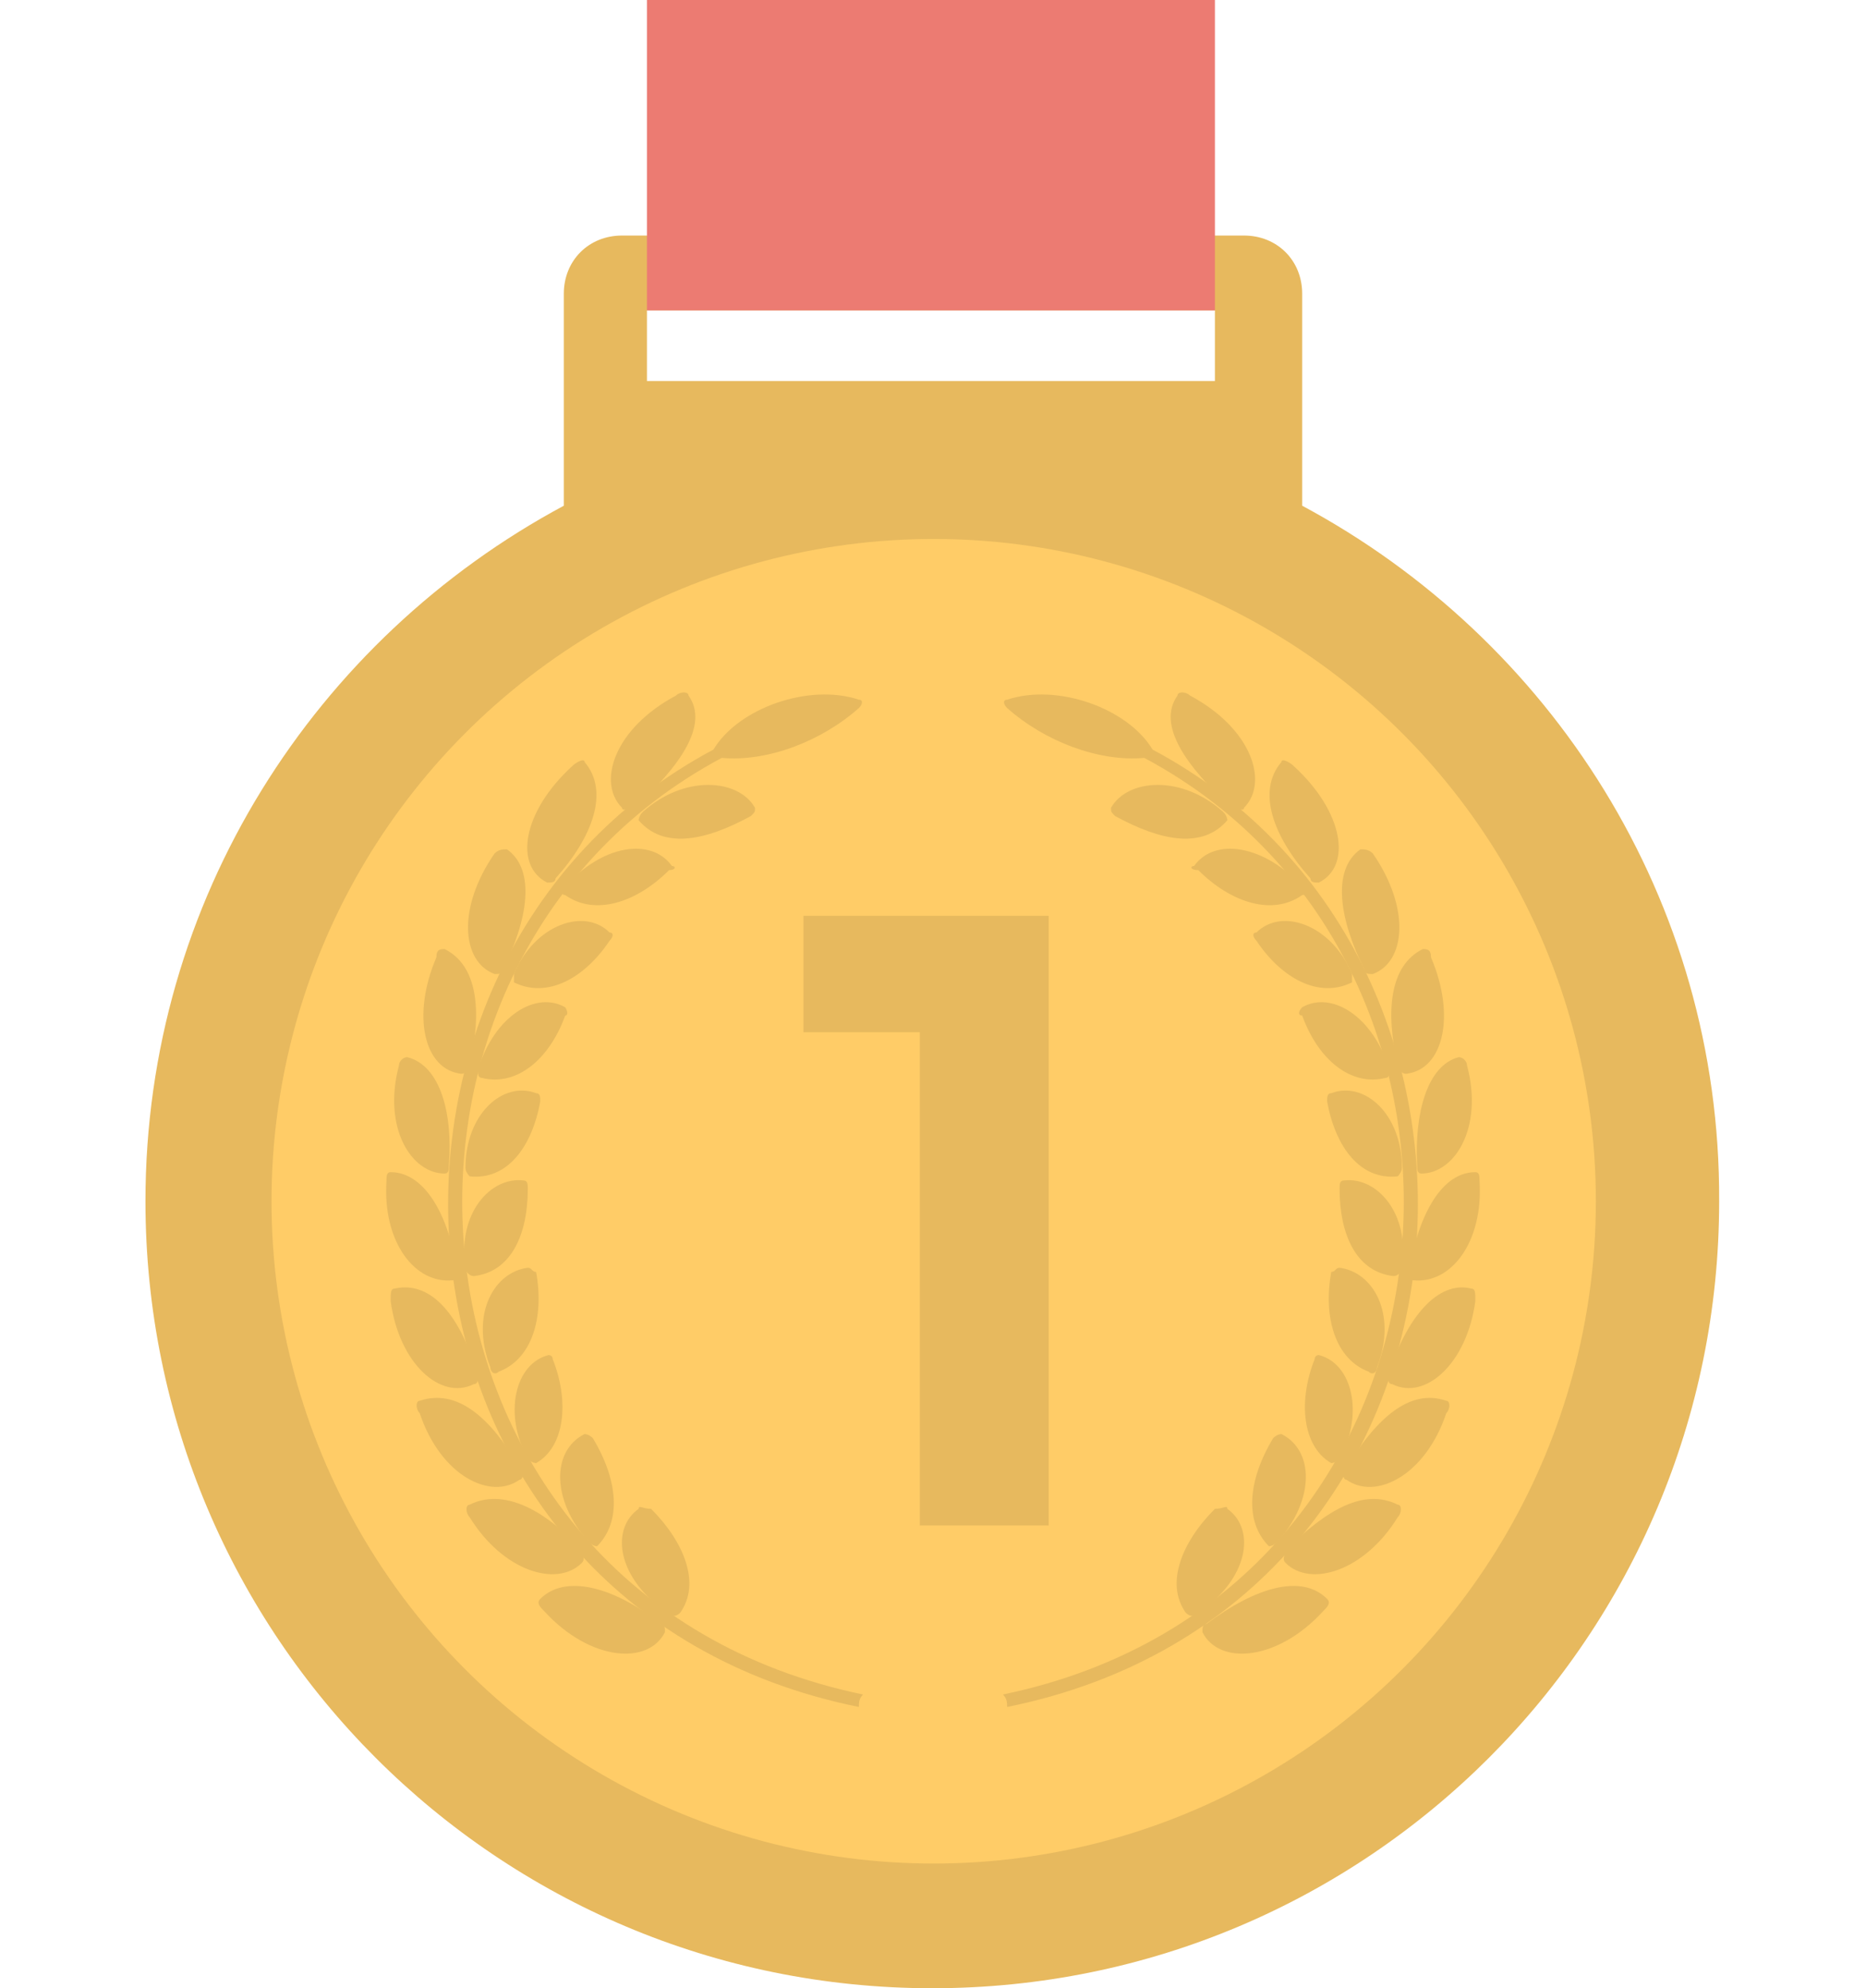 <?xml version="1.0" encoding="utf-8"?>
<!-- Generator: Adobe Illustrator 22.1.0, SVG Export Plug-In . SVG Version: 6.00 Build 0)  -->
<svg version="1.1" id="レイヤー_1" xmlns="http://www.w3.org/2000/svg" xmlns:xlink="http://www.w3.org/1999/xlink" x="0px"
	 y="0px" width="134.7px" height="143.5px" viewBox="0 0 134.7 143.5" style="enable-background:new 0 0 134.7 143.5;"
	 xml:space="preserve">
<style type="text/css">
	.st0{fill:#E7B95E;}
	.st1{fill:#FFCC67;}
	.st2{fill:#EC7B72;}
	.st3{fill:#FFA6A6;}
</style>
<title></title>
<g>
	<path class="st0" d="M94,36.5V21.2c0-2.4-1.8-4.2-4.2-4.2H44.9c-2.4,0-4.2,1.8-4.2,4.2v15.3c-17.9,9.6-30.2,28.4-30.2,50.2
		c0,31.4,25.4,56.8,56.8,56.8s56.8-25.4,56.8-56.8C124.2,64.9,111.9,46.1,94,36.5z M88,27.5H46.7v-5.1h41v5.1H88z"/>
	<circle class="st1" cx="67.4" cy="86.7" r="47.8"/>
	<g>
		<g>
			<path class="st0" d="M46.1,108.9c-2.1,1.5-1.5,5.1,2.1,7.5c0.3,0.3,0.6,0.3,0.9,0c1.5-2.1,0.3-5.1-2.1-7.5
				C46.4,108.9,46.1,108.6,46.1,108.9z"/>
			<path class="st0" d="M39,115.4c-0.3,0.3,0,0.6,0.3,0.9c3.3,3.6,7.5,3.9,8.7,1.5c0-0.3,0-0.6-0.3-0.6
				C44.3,114.5,40.8,113.6,39,115.4z"/>
			<path class="st0" d="M42.2,103.5c-2.4,1.2-2.4,4.8,0.3,7.8c0.3,0.3,0.6,0.3,0.6,0.3c1.8-1.8,1.5-4.8-0.3-7.8
				C42.5,103.5,42.2,103.5,42.2,103.5z"/>
			<path class="st0" d="M33.9,108.6c-0.3,0-0.3,0.6,0,0.9c2.4,3.9,6.3,5.1,8.1,3.3c0.3-0.3,0-0.6,0-0.9
				C39.3,108.9,36.3,107.4,33.9,108.6z"/>
			<path class="st0" d="M39.6,97.8c-2.4,0.6-3.3,4.2-1.5,7.5c0.3,0.3,0.6,0.3,0.6,0.3c2.1-1.2,2.4-4.5,1.2-7.5
				C39.9,97.8,39.6,97.8,39.6,97.8z"/>
			<path class="st0" d="M30.3,101.1c-0.3,0-0.3,0.6,0,0.9c1.5,4.5,5.1,6.3,7.2,4.8c0.3,0,0.3-0.6,0-0.9
				C35.4,102.3,33,100.2,30.3,101.1z"/>
			<path class="st0" d="M38.1,91.5c-2.4,0.3-4.2,3.3-2.7,7.2c0,0.3,0.3,0.6,0.6,0.3c2.4-0.9,3.3-3.9,2.7-7.2
				C38.4,91.8,38.4,91.5,38.1,91.5z"/>
			<path class="st0" d="M28.5,93c-0.3,0-0.3,0.3-0.3,0.9c0.6,4.5,3.6,7.2,6,6c0.3,0,0.3-0.3,0.3-0.6C33.3,95.1,31.2,92.4,28.5,93z"
				/>
			<path class="st0" d="M37.8,85.2c-2.4-0.3-4.8,2.4-4.2,6.3c0,0.3,0.3,0.6,0.6,0.6c2.7-0.3,3.9-3,3.9-6.3
				C38.1,85.5,38.1,85.2,37.8,85.2z"/>
			<path class="st0" d="M28.2,84.6c-0.3,0-0.3,0.3-0.3,0.6c-0.3,4.5,2.1,7.5,4.8,7.2c0.3,0,0.3-0.3,0.3-0.6
				C32.4,87.6,30.6,84.6,28.2,84.6z"/>
			<path class="st0" d="M38.7,78.9c-2.4-0.9-5.1,1.5-5.1,5.4c0,0.3,0.3,0.6,0.3,0.6c2.7,0.3,4.5-2.1,5.1-5.4
				C39,79.2,39,78.9,38.7,78.9z"/>
			<path class="st0" d="M29.4,76.3c-0.3,0-0.6,0.3-0.6,0.6c-1.2,4.5,0.9,7.8,3.3,7.8c0.3,0,0.3-0.3,0.3-0.6
				C32.7,80.4,31.8,76.9,29.4,76.3z"/>
			<path class="st0" d="M40.8,72.7c-2.1-1.2-5.1,0.6-6.3,4.5c0,0.3,0,0.6,0.3,0.6c2.4,0.6,4.8-1.2,6-4.5C41,73.3,41,73,40.8,72.7z"
				/>
			<path class="st0" d="M32.1,68.5c-0.3,0-0.6,0-0.6,0.6c-1.8,4.2-0.9,8.1,1.8,8.4c0.3,0,0.6-0.3,0.6-0.6
				C34.8,73,34.5,69.7,32.1,68.5z"/>
			<path class="st0" d="M44,67.3c-1.8-1.8-5.4-0.6-6.9,3c0,0.3,0,0.6,0,0.6c2.4,1.2,5.1-0.3,6.9-3C44.3,67.6,44.3,67.3,44,67.3z"/>
			<path class="st0" d="M36.6,61.3c-0.3,0-0.6,0-0.9,0.3c-2.7,3.9-2.4,7.8,0,8.7c0.3,0,0.6,0,0.6-0.3C38.1,66.4,38.7,62.8,36.6,61.3
				z"/>
			<path class="st0" d="M48.5,62.5C47,60.4,43.4,61,40.8,64c-0.3,0.3-0.3,0.6,0,0.6c2.1,1.5,5.1,0.6,7.5-1.8
				C48.8,62.8,48.8,62.5,48.5,62.5z"/>
			<path class="st0" d="M42.2,55c0-0.3-0.6,0-0.9,0.3c-3.6,3.3-4.2,7.2-1.8,8.4c0.3,0,0.6,0,0.6-0.3C42.8,60.4,44,57.1,42.2,55z"/>
			<path class="st0" d="M46.4,58.6c-0.3,0.3-0.3,0.6-0.3,0.6c1.8,2.1,4.8,1.5,8.1-0.3c0.3-0.3,0.3-0.3,0.3-0.6
				C53.3,56.2,49.4,55.9,46.4,58.6z"/>
			<path class="st0" d="M62,51.1c0.3-0.3,0.3-0.6,0-0.6c-3.6-1.2-8.7,0.6-10.5,3.6C22.8,69.4,26.4,116,62,123.2c0-0.3,0-0.6,0.3-0.9
				C27.6,115.1,24,69.7,52.1,54.7C55.4,55,59.3,53.5,62,51.1z"/>
			<path class="st0" d="M49.7,50.2c0-0.3-0.6-0.3-0.9,0c-4.5,2.4-5.7,6.3-3.9,8.1c0,0.3,0.6,0,0.9,0C49.1,55.3,51.2,52.3,49.7,50.2z
				"/>
		</g>
		<g>
			<path class="st0" d="M88.6,108.9c2.1,1.5,1.5,5.1-2.1,7.5c-0.3,0.3-0.6,0.3-0.9,0c-1.5-2.1-0.3-5.1,2.1-7.5
				C88.3,108.9,88.6,108.6,88.6,108.9z"/>
			<path class="st0" d="M95.8,115.4c0.3,0.3,0,0.6-0.3,0.9c-3.3,3.6-7.5,3.9-8.7,1.5c0-0.3,0-0.6,0.3-0.6
				C90.7,114.5,94,113.6,95.8,115.4z"/>
			<path class="st0" d="M92.5,103.5c2.4,1.2,2.4,4.8-0.3,7.8c-0.3,0.3-0.6,0.3-0.6,0.3c-1.8-1.8-1.5-4.8,0.3-7.8
				C92.2,103.5,92.5,103.5,92.5,103.5z"/>
			<path class="st0" d="M100.9,108.6c0.3,0,0.3,0.6,0,0.9c-2.4,3.9-6.3,5.1-8.1,3.3c-0.3-0.3,0-0.6,0-0.9
				C95.8,108.9,98.5,107.4,100.9,108.6z"/>
			<path class="st0" d="M95.2,97.8c2.4,0.6,3.3,4.2,1.5,7.5c-0.3,0.3-0.6,0.3-0.6,0.3c-2.1-1.2-2.4-4.5-1.2-7.5
				C94.9,97.8,95.2,97.8,95.2,97.8z"/>
			<path class="st0" d="M104.4,101.1c0.3,0,0.3,0.6,0,0.9c-1.5,4.5-5.1,6.3-7.2,4.8c-0.3,0-0.3-0.6,0-0.9
				C99.4,102.3,101.8,100.2,104.4,101.1z"/>
			<path class="st0" d="M96.7,91.5c2.4,0.3,4.2,3.3,2.7,7.2c0,0.3-0.3,0.6-0.6,0.3c-2.4-0.9-3.3-3.9-2.7-7.2
				C96.4,91.8,96.4,91.5,96.7,91.5z"/>
			<path class="st0" d="M106.2,93c0.3,0,0.3,0.3,0.3,0.9c-0.6,4.5-3.6,7.2-6,6c-0.3,0-0.3-0.3-0.3-0.6
				C101.5,95.1,103.8,92.4,106.2,93z"/>
			<path class="st0" d="M97,85.2c2.4-0.3,4.8,2.4,4.2,6.3c0,0.3-0.3,0.6-0.6,0.6c-2.7-0.3-3.9-3-3.9-6.3
				C96.7,85.5,96.7,85.2,97,85.2z"/>
			<path class="st0" d="M106.5,84.6c0.3,0,0.3,0.3,0.3,0.6c0.3,4.5-2.1,7.5-4.8,7.2c-0.3,0-0.3-0.3-0.3-0.6
				C102.4,87.6,104.1,84.6,106.5,84.6z"/>
			<path class="st0" d="M96.1,78.9c2.4-0.9,5.1,1.5,5.1,5.4c0,0.3-0.3,0.6-0.3,0.6c-2.7,0.3-4.5-2.1-5.1-5.4
				C95.8,79.2,95.8,78.9,96.1,78.9z"/>
			<path class="st0" d="M105.3,76.3c0.3,0,0.6,0.3,0.6,0.6c1.2,4.5-0.9,7.8-3.3,7.8c-0.3,0-0.3-0.3-0.3-0.6
				C102.1,80.4,103,76.9,105.3,76.3z"/>
			<path class="st0" d="M94,72.7c2.1-1.2,5.1,0.6,6.3,4.5c0,0.3,0,0.6-0.3,0.6c-2.4,0.6-4.8-1.2-6-4.5C93.7,73.3,93.7,73,94,72.7z"
				/>
			<path class="st0" d="M102.7,68.5c0.3,0,0.6,0,0.6,0.6c1.8,4.2,0.9,8.1-1.8,8.4c-0.3,0-0.6-0.3-0.6-0.6
				C100,73,100.3,69.7,102.7,68.5z"/>
			<path class="st0" d="M90.7,67.3c1.8-1.8,5.4-0.6,6.9,3c0,0.3,0,0.6,0,0.6c-2.4,1.2-5.1-0.3-6.9-3C90.4,67.6,90.4,67.3,90.7,67.3z
				"/>
			<path class="st0" d="M98.2,61.3c0.3,0,0.6,0,0.9,0.3c2.7,3.9,2.4,7.8,0,8.7c-0.3,0-0.6,0-0.6-0.3C96.7,66.4,96.1,62.8,98.2,61.3z
				"/>
			<path class="st0" d="M86.2,62.5c1.5-2.1,5.1-1.5,7.8,1.5c0.3,0.3,0.3,0.6,0,0.6c-2.1,1.5-5.1,0.6-7.5-1.8
				C85.9,62.8,85.9,62.5,86.2,62.5z"/>
			<path class="st0" d="M92.5,55c0-0.3,0.6,0,0.9,0.3c3.6,3.3,4.2,7.2,1.8,8.4c-0.3,0-0.6,0-0.6-0.3C91.9,60.4,90.7,57.1,92.5,55z"
				/>
			<path class="st0" d="M88.3,58.6c0.3,0.3,0.3,0.6,0.3,0.6c-1.8,2.1-4.8,1.5-8.1-0.3c-0.3-0.3-0.3-0.3-0.3-0.6
				C81.4,56.2,85.3,55.9,88.3,58.6z"/>
			<path class="st0" d="M72.7,51.1c-0.3-0.3-0.3-0.6,0-0.6c3.6-1.2,8.7,0.6,10.5,3.6c28.7,15.3,25.1,61.9-10.5,69.1
				c0-0.3,0-0.6-0.3-0.9c34.7-7.2,38.3-52.6,10.2-67.6C79.3,55,75.4,53.5,72.7,51.1z"/>
			<path class="st0" d="M85,50.2c0-0.3,0.6-0.3,0.9,0c4.5,2.4,5.7,6.3,3.9,8.1c0,0.3-0.6,0-0.9,0C85.6,55.3,83.5,52.3,85,50.2z"/>
		</g>
	</g>
	<g>
		<path class="st0" d="M58.1,66.1h17.6v44h-9.3V74.5h-8.4V66.1z"/>
	</g>
	<rect x="46.7" class="st2" width="41" height="22.4"/>
</g>
<path class="st3" d="M118.2,64.6"/>
</svg>
